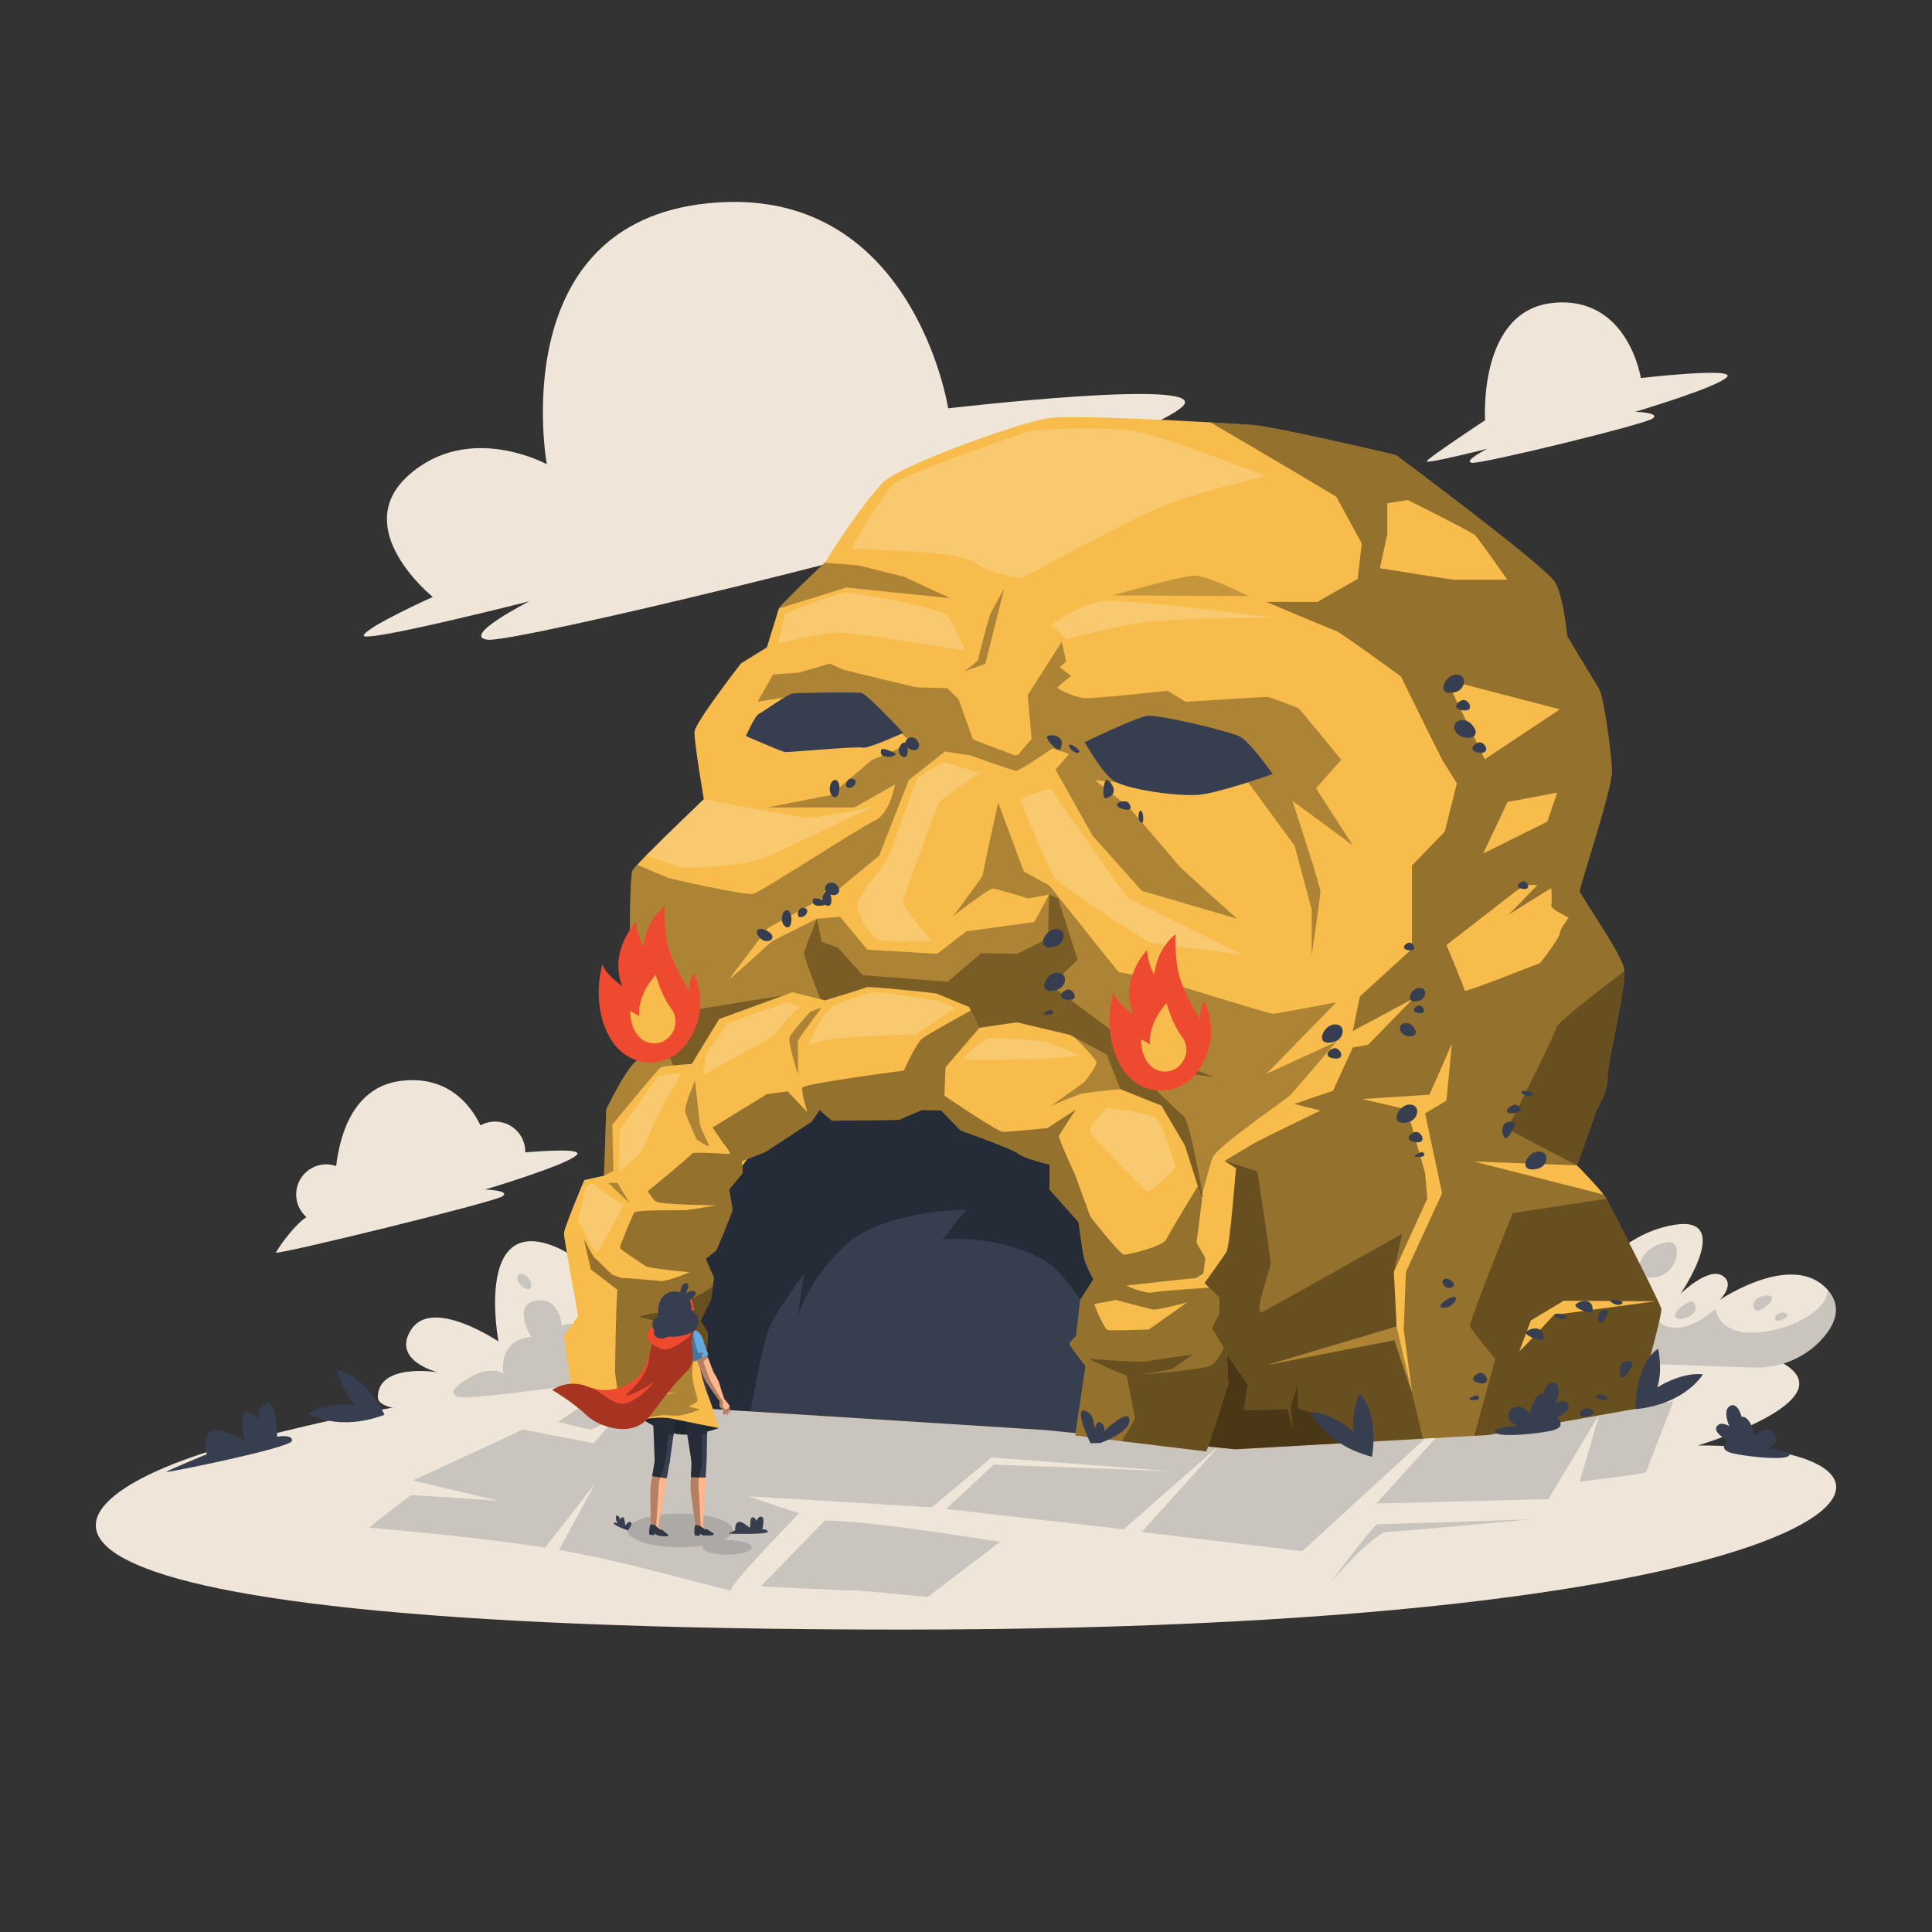 <?xml version="1.0" encoding="iso-8859-1"?>
<!-- Generator: Adobe Illustrator 26.0.1, SVG Export Plug-In . SVG Version: 6.00 Build 0)  -->
<svg version="1.1" xmlns="http://www.w3.org/2000/svg" xmlns:xlink="http://www.w3.org/1999/xlink" x="0px" y="0px"
	 viewBox="0 0 600 600" enable-background="new 0 0 600 600" xml:space="preserve">
<rect x="0" y="0" width="600" height="600" fill="#333333" stroke="none"/>
<g id="Background_x5F_Simple">
	<g>
		<path fill="#EFE6D9" d="M134.402,185.389c0,0-20.434,9.195-21.456,11.92
			c-1.022,2.725,51.426-10.558,51.426-10.558s-21.456,10.898-12.942,11.92
			s145.424-32.354,152.916-37.463c7.493-5.109-14.645-5.79-14.645-5.79
			s68.795-20.434,77.65-29.289c8.855-8.855-72.882,0.681-72.882,0.681
			s-10.898-70.158-74.585-63.687s-50.064,81.056-50.064,81.056
			s-24.181-13.282-42.912,3.406S134.402,185.389,134.402,185.389z"/>
		<path fill="#EFE6D9" d="M443.082,143.232c-0.374,0.998,18.84-3.868,18.84-3.868
			s-7.86,3.993-4.741,4.367c3.119,0.374,53.276-11.853,56.021-13.725
			c2.745-1.872-5.365-2.121-5.365-2.121s25.203-7.486,28.447-10.73
			s-26.7,0.25-26.7,0.25s-3.993-25.702-27.324-23.332
			c-23.332,2.371-21.049,36.433-21.049,36.433S443.456,142.234,443.082,143.232z"/>
		<path fill="#EFE6D9" d="M179.09,358.69c-3.24,3.24-28.44,10.73-28.44,10.73
			s8.11,0.25,5.36,2.12C153.27,373.41,85.321,389.98,85.681,389
			c0.19-0.5,4.969-7.95,9.479-11.02c-1.95-1.71-3.18-4.22-3.18-7.02
			c0-5.17,4.19-9.36,9.36-9.36c1.07,0,2.1,0.18,3.06,0.52
			c1.22-10.26,5.61-24.98,20.67-26.51
			c13.64-1.39,20.67,6.82,24.16,13.88c1.35-0.74,2.89-1.17,4.54-1.17
			c5.17,0,9.36,4.19,9.36,9.36v0.2
			C171.36,357.21,181.01,356.77,179.09,358.69z"/>
	</g>
</g>
<g id="Layer_x5F_Ground">
	<g>
		<path fill="#EFE6D9" d="M250.572,409.06c-105.692,2.502-74.553,21.447-74.553,21.447
			s-33.191-0.511-101.106,17.362s-99.064,58.213,205.277,58.213
			s334.979-57.191,247.149-57.191C527.338,448.89,696.359,398.507,250.572,409.06z"/>
		<g>
			<g>
				<g>
					<g>
						<path fill="#EFE6D9" d="M544.395,424.714l-64.475-2.252c0,0,4.986-15.085,15.625-27.275
							c5.353-6.129,12.142-11.529,20.445-13.898
							c24.307-6.949,6.666,19.407,5.941,20.487
							c0.534-0.513,8.611-8.204,12.871-5.658c4.241,2.524-0.357,7.211-0.715,7.571
							c0.804-0.538,22.511-14.94,33.255-3.407
							c0.088,0.095,0.176,0.19,0.258,0.287
							c4.377,4.963,2.543,10.128-1.014,14.427
							C561.171,421.54,552.883,425.01,544.395,424.714z"/>
					</g>
					<path opacity="0.2" fill="#363E4F" d="M544.395,424.714l-64.475-2.252
						c0,0,4.986-15.085,15.625-27.275c-4.596,17.427,7.318,18.109,19.565,8.728
						c0,0-3.345,6.639,3.39,8.209c6.728,1.565,14.26-5.672,14.26-5.672
						s0.993,10.189,17.599,6.71c9.012-1.888,17.294-7.201,17.241-12.594
						c4.377,4.963,2.543,10.128-1.014,14.427
						C561.171,421.54,552.883,425.01,544.395,424.714z"/>
					<path opacity="0.2" fill="#363E4F" d="M517.773,385.759c-9.598,1.545-11.65,12.146-3.861,10.916
						C521.7,395.444,522.694,384.967,517.773,385.759z"/>
					<path opacity="0.2" fill="#363E4F" d="M524.539,404.304c-6.209,3.357-5.104,6.55-0.635,4.866
						S526.378,403.31,524.539,404.304z"/>
					<path opacity="0.2" fill="#363E4F" d="M552.169,410.19c3.803-0.877,3.683-2.741,1.054-2.5
						C550.593,407.93,551.042,410.449,552.169,410.19z"/>
					<path opacity="0.2" fill="#363E4F" d="M546.309,406.965c5.612-2.783,4.732-5.649,0.716-4.295
						S544.647,407.789,546.309,406.965z"/>
				</g>
				<g>
					<path fill="#EFE6D9" d="M198.433,431.452c0,0-4.693-37.139-27.755-44.928
						c-23.062-7.789-15.87,30.083-15.87,30.083s-20.346-13.722-26.973-3.888
						s8.108,13.447,8.108,13.447s-18.537-3.044-18.602,7.737
						S198.433,431.452,198.433,431.452z"/>
				</g>
				<path opacity="0.2" fill="#363E4F" d="M156.306,426.547c0,0-3.469-2.49-9.836,0.906
					c-6.368,3.396-8.004,6.638-1.577,6.517c6.427-0.122,33.247-3.744,33.247-3.744
					s-4.105,2.631-3.636,3.488c0.469,0.857,25.215-1.382,26.07-1.73
					c0.855-0.348-1.574-6.576-3.25-7.698c-1.676-1.122-3.514-0.066-3.514-0.066
					s0.338-5.085-5.001-4.822c-5.339,0.263-7.03,6.414-7.03,6.414
					s-0.424-9.706-5.162-9.189c0,0,2.243-3.231,1.545-4.82
					c-0.698-1.589-3.636-0.068-3.636-0.068s-0.797-9.228-8.218-7.792
					c-7.422,1.437-1.302,11.25-1.302,11.25S155.063,415.25,156.306,426.547z"/>
				<path opacity="0.2" fill="#363E4F" d="M160.792,396.289c-0.896,2.361,3.948,5.82,4.175,3.103
					C165.193,396.674,161.516,394.379,160.792,396.289z"/>
				<g opacity="0.2">
					<path fill="#363E4F" d="M447.509,442.255l-43.06,39.49l-49.88-5.96l24.51-27.24
						l-30.12,26.39l-55.15-6.3l14.81-13.79l55.15,2.04l-55.83-4.25
						l-18.56,15.49c0,0-18.89-1.19-25.02-1.53s-31.83-1.88-31.83-1.88
						l15.66,5.28c0,0-22.3,22.81-21.11,23.83
						c1.2,1.02-30.63-8.51-53.1-12.43
						c-0.12-0.02-0.24-0.04-0.36-0.06l11.17-20.64
						c-0.84,1.09-13.43,17.44-15.51,19.93
						c-22.56-3.54-54.71-6.2-54.71-6.2s12.43-9.88,13.11-10.05
						c0.68-0.17,27.23,1.71,27.23,1.71l-26.72-6.3l34.21-15.83l21.96,4.25
						l7.15-8.17c0,0-7.32,3.92-8.17,3.92c-0.85,0-10.04-2.38-10.04-2.38
						l13.1-8.86c0,0,100.43-8,163.24-9.02
						C412.449,422.675,447.509,442.255,447.509,442.255z"/>
					<path fill="#363E4F" d="M427.764,473.4c-1.532,0.511-14.681,18.128-14.681,18.128
						s13.915-15.83,17.745-15.83c3.83,0,44.426-3.83,44.426-3.83L427.764,473.4
						z"/>
					<path fill="#363E4F" d="M452.444,439.528c-1.362,1.191-25.021,27.404-25.021,27.404
						l53.447-1.362l15.83-26.383l-6.128,20.936c0,0,20.426-2.383,20.596-2.894
						c0.17-0.511,8.511-21.957,8.511-21.957L452.444,439.528z"/>
					<path fill="#363E4F" d="M256.189,472.209l-19.915,20.426c0,0,24.511,1.277,28.085,1.277
						s23.745,2.043,23.745,2.043l22.468-17.106
						C310.572,478.847,270.487,472.209,256.189,472.209z"/>
				</g>
				<path opacity="0.2" fill="#363E4F" d="M233.483,480.54c0,1.25-3.43,2.27-7.66,2.27
					s-7.65-1.02-7.65-2.27c0-0.2,0.08-0.39,0.24-0.57
					c-2.17,0.35-4.62,0.54-7.2,0.54c-9.06,0-16.41-2.35-16.41-5.24
					c0-2.89,7.35-5.23,16.41-5.23s16.4,2.34,16.4,5.23
					c0,1.13-1.12,2.18-3.03,3.03c0.4-0.02,0.82-0.03,1.24-0.03
					C230.053,478.27,233.483,479.28,233.483,480.54z"/>
			</g>
		</g>
	</g>
</g>
<g id="Layer_x5F_Cave">
	<g>
		<g>
			<g>
				<path fill="#F7BC4B" d="M508.108,437.485l-45.96,8.17l-78.64,4.43l-8.35-0.85
					l-5.96-0.6l-16.97-1.72l-18.18-1.85l-9.26-0.94l-105.83-6.7
					l-10.46-0.66l-10.01-0.64l-20.77-2.73l-2.55-18.55l4.42-6.13
					c0,0-4.42-24.17-4.42-25.7c0-1.53,6.3-16.51,6.3-16.51l0.26-0.06
					l5.86-1.3l0.69-20.6c0,0,5.61-11.74,9.02-14.8
					c3.29-2.97,5.95-11.21,6.11-11.73c0.01-0.01,0.01-0.02,0.01-0.02
					s-0.45-0.89-1.13-2.28c-2.18-4.4-6.7-13.78-6.7-15.59
					c0-2.38-0.17-27.75,0.86-29.79c0.14-0.28,0.67-0.91,1.47-1.78
					c0.72-0.79,1.67-1.77,2.75-2.88c6.32-6.43,17.48-17.07,17.89-17.46
					l0.01-0.01c0,0-3.06-18.04-2.89-20.93
					c0.17-2.9,14.47-21.28,14.47-21.28l8-4.94c0,0,3.4-11.06,3.74-12.08
					c0.31-0.92,11.86-11.99,14.22-14.23
					c0.27-0.27,0.42-0.41,0.42-0.41
					c1.53-3.06,12.26-19.06,17.7-24.51
					c5.45-5.45,42.39-18.55,50.9-19.91c6.25-1.01,33.72,0.29,50.76,1.25
					c6.16,0.35,10.96,0.66,12.9,0.79c7.32,0.51,44.76,9.36,44.76,9.36
					s46.64,34.72,49.36,39.49c2.73,4.77,3.75,16.68,3.75,16.68
					s8.34,13.96,9.87,16.34c1.53,2.38,3.92,20.09,4.09,25.53
					c0.17,5.45-10.22,36.43-10.05,37.45
					c0.17,1.02,12.09,18.21,13.62,23.32
					c1.53,5.1-5.11,29.45-4.94,34.38c0.17,4.94-3.06,8.85-3.91,11.58
					c-0.85,2.72-5.62,15.83-5.62,15.83s7.83,7.83,9.19,10.38
					c1.37,2.55,16.68,32.34,17.03,34.21
					C516.279,408.375,508.108,437.485,508.108,437.485z"/>
				<g opacity="0.2">
					<path fill="#FFFFFF" d="M271.228,250.515c-0.73,0.35-24.36,11.54-32.4,15.31
						c-8.17,3.83-27.32,3.57-27.32,3.57l-10.84-3.72
						c6.32-6.43,17.48-17.07,17.89-17.46l0.01-0.01
						c0,0,26.13,5.11,30.98,5.62C254.298,254.325,270.548,250.665,271.228,250.515z"/>
					<path fill="#FFFFFF" d="M293.466,236.719c-1.021,0.255-7.149,3.83-8.17,4.596
						c-1.021,0.766-8.17,22.468-9.702,25.277s-9.447,12.255-9.447,14.298
						s3.574,9.957,6.894,10.979s16.34,0.255,16.34,0.255s-9.191-10.213-8.936-12
						s10.213-29.362,11.234-30.894c1.021-1.532,12.511-9.191,12.511-9.191
						L293.466,236.719z"/>
					<path fill="#FFFFFF" d="M316.7,247.953c0.511,1.532,8.936,21.957,10.723,24.511
						s28.085,19.66,29.617,20.17c1.532,0.511,28.851,3.83,28.851,3.83
						l-35.745-17.617l-24-33.957L316.7,247.953z"/>
					<path fill="#FFFFFF" d="M264.359,170.336c4.851,0.511,32.936,0.511,38.298,4.34
						s14.809,4.851,14.809,4.851s31.149-17.106,42.638-21.957
						c11.489-4.851,33.191-9.702,33.191-9.702s-31.404-12-40.085-13.787
						s-30.383-0.766-32.936-0.255c-2.553,0.511-39.319,13.532-42.638,16.34
						C274.317,152.975,264.359,170.336,264.359,170.336z"/>
					<path fill="#FFFFFF" d="M241.551,199.868c0,0,12.255-2.894,17.362-3.404
						s40.851,5.617,40.851,5.617s-3.404-8.34-5.617-10.894
						s-27.404-6.809-30.638-7.149c-3.234-0.34-19.745,6.638-19.745,6.638
						L241.551,199.868z"/>
					<path fill="#FFFFFF" d="M331.253,198.507c1.021-0.511,15.319-3.915,23.83-5.277
						c8.511-1.362,41.021-1.362,41.021-1.362s-45.787-5.957-53.447-5.106
						c-7.66,0.851-16.17,7.319-16.17,7.319L331.253,198.507z"/>
				</g>
				<path opacity="0.3" d="M414.999,311.275l-21.7,22.21l21.69-9.95
					c-0.4,0.47-13.29,15.59-14.29,16.59c-1.02,1.02-22.47,15.83-24,19.15
					c-1.53,3.32-9.45,35.74-9.45,35.74L345.559,357.485
					c0,0-66.14-42.38-81.45-42.13c-15.32,0.26-53.88,18.13-53.88,18.13
					l-6.81-15.49c0,0-7.83-15.49-7.83-17.87c0-2.38-0.17-27.75,0.86-29.79
					c0.14-0.28,0.67-0.91,1.47-1.78l9.76,4.16c0,0,23.75,5.54,26.3,4.86
					c2.56-0.68,32.93-20.52,37.7-22.73s6.3-11.23,6.3-11.23
					l-12.6,7.15H238.319l19.57-3.84l12.77-10.8l12.42-5.45l-4.25-4.08
					c0,0-23.64-11.56-26.16-11.28c-2.52,0.27-17.42,2.6-17.42,2.6
					l4.84-8.43l8.06-0.6l9.57-2.8l4.22,1.91
					c0,0,22.08,5.49,23.23,5.49c1.15,0,8.81,0.26,8.81,0.26
					s-0.03-0.12-0.09-0.34l3.83,3.82l4.43,12.43l13.1,4.96l0.97-0.21
					l4.14-4.92l-1.19-13.62l10.55-16.51l1.39,6.08l-2.03,1.79
					l3.58,2.69c0,0-3.96,3.06-4.21,3.57
					c-0.26,0.51,5.23,3.06,8.29,3.32c3.07,0.25,25.79-2.3,25.79-2.3
					l5.75,3.45c0,0,24-1.53,25.14-1.53c0.81,0,6.58,2.22,9.9,3.52
					c5.74,6.82,13.21,16.01,13.21,16.01l-7.83,8.85l11.41,17.7
					l-18.73-13.79c0,0,8.68,26.39,8.68,28.09c0,1.7-2.72,19.91-2.72,19.91
					v-14.29l-5.28-19.75l-14.46-19.73l-31.83,0.84l-15.66-1.45l10.38,8.26
					c0,0,14.81,17.19,15.57,18.21c0.77,1.02,18.13,16.51,18.13,16.51
					l-29.62-8.68l-15.32-17.19l-11.46-20.43l4.23-4.849l-5.83-1.971
					l1.49-0.33c0,0-10.89,7.49-12.09,7.49c-1.19,0-14.12-4.74-14.12-4.74
					l-8-1.22l-11.24,8.86l-9.19,23.49l-12.59,10.38l-21.96,12.08
					c0,0-11.75,15.32-11.92,15.83c-0.17,0.51,12.43-11.23,13.28-11.74
					c0.85-0.51,13.87-6.98,13.87-6.98l1.45,7.15l5.11,1.87l7.66,8.51
					l26.38,2.04l10.38-8.85l11.24,0.17l9.53-4.76l0.34-13.62
					l-6.47,1.19c0,0-9.87-3.06-11.06-3.06c-1.16,0-11.58,7.99-12.23,8.49
					c0.54-0.72,9.16-12.09,9.16-12.75c0-0.68,4.77-22.47,4.77-22.47l8,21.45
					l7.91,4.34l21.45,26.85l12.25,2.26c0,0,34.47,10.72,35.66,10.72
					C396.449,314.845,414.999,311.275,414.999,311.275z"/>
				<path opacity="0.3" d="M260.444,314.081l-24.166,22.464c0,0-51.58,45.45-53.11,46.22
					c-0.74,0.37-1.19-7.81-1.44-16.32l5.86-1.3l0.69-20.6
					c0,0,5.61-11.74,9.02-14.8c3.29-2.97,5.95-11.21,6.11-11.73
					c0.01-0.01,0.01-0.02,0.01-0.02s-0.45-0.89-1.13-2.28l45.22-7.251
					L260.444,314.081z"/>
				<path fill="#363E4F" d="M352.23,446.92l-18.18-1.85l-9.26-0.94l-91.73-5.81
					l-14.1-0.89L208.5,436.77c2.94-16.01,10.41-56.91,10.41-58
					c0-1.37,26.22-36.43,26.22-36.43l40.85-10.89l42.55,14.64
					c0,0,22.47,34.72,22.47,35.74c0,0.71,0.67,35.54,1.06,56.31
					C352.13,441.5,352.18,444.5,352.23,446.92z"/>
				<path opacity="0.3" d="M352.06,438.14c-1.62-4.42-14.72-39.31-28.14-46.9
					c-14.33-8.1-31.16-6.33-31.16-6.33L300,375.7
					c0,0-25.42,0.11-37.18,10.77c-11.39,10.33-14.84,21.55-15.04,22.24
					l1.94-13.12c0,0-9.35,12.3-11.33,18.05
					c-1.29,3.76-3.77,16.38-5.33,24.68l-14.1-0.89L208.5,436.77
					c2.94-16.01,10.41-56.91,10.41-58c0-1.37,26.22-36.43,26.22-36.43
					l40.85-10.89l42.55,14.64c0,0,22.47,34.72,22.47,35.74
					C351,382.54,351.67,417.37,352.06,438.14z"/>
				<path fill="#363E4F" d="M231.661,228.597c0,0,2.67-6.236,4.108-6.948
					c1.439-0.713,8.818-6.14,10.545-6.311c1.727-0.171,19.375-0.477,21.222-0.124
					c1.846,0.354,12.969,12.401,12.969,12.401s-11.105,5.059-12.596,4.569
					c-1.491-0.49-23.066,1.48-24.083,1.38
					C242.811,233.463,231.661,228.597,231.661,228.597z"/>
				<path fill="#363E4F" d="M336.87,230.507c0,0,15.66-7.66,19.404-8.17
					c3.745-0.511,25.362,4.766,28.596,6.298
					c3.234,1.532,10.383,11.745,10.383,11.745s-16.681,5.957-23.149,6.468
					s-22.798-1.702-26.548-4.596C341.806,239.358,336.87,230.507,336.87,230.507z"/>
				<path opacity="0.3" d="M367.678,346.765c1.87,1.53,5.96,25.02,5.96,25.02
					l-11.24,3.91l-43.4-33.36l-5.8-18.01c-3.23,4.03-6.71,7.25-9.52,7.12
					c-7.32-0.34-46.98-17.53-47.49-18.05c-0.51-0.51-6.47-16-6.47-17.19
					s4-10.89,4-10.89l7.15-0.6l8.51,10.22l21.7,1.27l9.03-6.98
					l21.1-2.89l4.6-8.51l2.81,1.19l6.04,19.07l-8.29,7.93l25.99,19.3
					l24.85,9.19l-25.7-3.23C351.509,331.275,365.809,345.225,367.678,346.765z"/>
				<path opacity="0.4" d="M515.939,406.505c-0.35-1.87-15.66-31.66-17.03-34.21
					c-0.19-0.35-0.49-0.79-0.89-1.31l-40.3-10.27l32,1.2
					c0,0,4.77-13.11,5.62-15.83c0.85-2.73,4.08-6.64,3.91-11.58
					c-0.16-4.55,5.49-25.66,5.16-32.88c-0.03-0.6-0.1-1.11-0.22-1.5
					c-1.53-5.11-13.45-22.3-13.62-23.32c-0.17-1.02,10.22-32,10.05-37.45
					c-0.17-5.44-2.56-23.15-4.09-25.53
					c-1.53-2.38-9.87-16.34-9.87-16.34s-1.02-11.91-3.75-16.68
					c-2.72-4.77-49.36-39.49-49.36-39.49s-37.44-8.85-44.76-9.36
					c-1.94-0.13-6.74-0.44-12.9-0.79
					c15.21,8.82,39.11,23.09,39.11,23.09l7.91,14.55l-1.27,10.98
					l-12.51,7.15h-15.83c0,0,20.51,8.68,21.7,9.02
					c1.19,0.34,20.08,14.13,20.08,14.13s12.43,25.36,13.11,26.38
					s4.26,6.81,4.26,6.81l-3.75,14.98l-10.21,10.55v25.87L422.319,309.485
					l-2.21,10.72l18.72-10.04l-13.96,14.3l-4.76,0.85l-6.13,13.45
					l-12.09,4.08l8.17,2.04c0,0-18.55,9.03-20.08,9.88
					c-1.53,0.85-9.7,5.78-9.7,5.78l3.57,2.22c0,0-1.87,24-2.89,25.87
					c-1.02,1.87-9.88,13.96-9.88,13.96l-0.76,37.61l-1.12,8.43
					l14.31,1.45l58.38-3.29l15.99-0.9l4.27-0.24l45.96-8.17
					C508.108,437.485,516.279,408.375,515.939,406.505z M428.528,176.465l2.3-10.47
					v-9.7l6.38-1.02c0,0,19.92,9.95,20.94,10.98
					c1.02,1.02,9.96,13.78,9.96,13.78s-15.83,0-16.6,0
					C450.738,180.035,428.528,176.465,428.528,176.465z M449.209,211.105l35.24,9.19
					l-23.32,15.49C461.129,235.785,449.379,211.615,449.209,211.105z M483.588,246.165
					l-3.06,9.02l-19.91,9.87l7.57-16L483.588,246.165z M449.209,341.825
					l-6.63,3.92l5.27,24.85l-11.23,24.42l-0.68,17.96
					c0,0,2.55,18.89,2.55,19.4v0.01c-0.16,0-5.45-16.18-5.45-16.18
					l-40,7.83l40.68-12.08l-0.85-16.94l10.38-22.72l-0.67-8l-5.62-19.75
					l-13.96-3.23l20.94-1.36l6.97-15.83L449.209,341.825z M454.829,307.615
					c0-0.85-5.62-14.13-5.62-14.13l21.28-16.51l3.06-2.13h3.92
					c0,0-8.07,8.46-9.16,9.35c1.37-0.92,13.45-8.41,13.45-8.41
					s0.3,4.42,0,5.44c-0.3,1.03,5.41,3.75,5.41,3.75
					s-2.89,3.91-2.72,4.84c0.17,0.93-5.96,9.29-6.3,9.33
					C477.809,299.185,454.829,308.465,454.829,307.615z"/>
				<path opacity="0.2" d="M387.678,185.145l-42.128-0.255c0,0,20.681-5.872,25.021-6.128
					C374.913,178.507,387.678,185.145,387.678,185.145z"/>
				<path opacity="0.3" d="M441.889,446.795l-25.08,1.41l-33.3,1.88l-14.31-1.45
					l1.12-8.43l0.44-21.63l0.32-15.98c0,0,8.86-12.09,9.88-13.96
					c1.02-1.87,2.89-25.87,2.89-25.87l-3.57-2.22l10.21,3.24
					c0,0,4.08,26.55,4.08,28.59c0,2.05-5.78,16.68-2.38,14.98
					c3.4-1.7,43.23-24.17,43.23-24.17l-2.55,11.83l0.85,16.94
					l4.77,20.42v0.01L441.889,446.795z"/>
				<path opacity="0.3" d="M416.809,448.205l-33.3,1.88l-14.31-1.45l1.12-8.43
					l0.44-21.63l8.15-0.83l8.51,12.25l-1.19,8l13.62-0.34
					c0,0,1.76,6.32,1.81,6.32c0-0.19-0.83-6.89-0.83-6.89l2.11-6.71
					c0,0,0.12,6.71,0.12,6.9s7.73,2.55,7.79,2.74
					C410.898,440.165,415.079,445.855,416.809,448.205z"/>
				<path opacity="0.3" d="M499.249,334.505c0.17,4.94-3.06,8.85-3.91,11.58
					c-0.85,2.72-5.62,15.83-5.62,15.83L468.108,350.595
					c0,0,15.31-30.13,15.31-31.66c0-1.21,14.73-12.56,20.99-17.31
					C504.738,308.845,499.088,329.955,499.249,334.505z"/>
				<path opacity="0.3" d="M508.108,437.485l-45.96,8.17l-4.27,0.24l6.48-23.9
					c0,0-7.49-8.85-7.83-10.21c-0.34-1.36,13.28-35.07,13.28-35.07
					l29.1-4.42c1.37,2.55,16.68,32.34,17.03,34.21
					C516.279,408.375,508.108,437.485,508.108,437.485z"/>
				<path fill="#F7BC4B" d="M471.849,419.613c1.191-0.851,10.723-11.234,10.723-11.234
					l31.489-4.255l-28.426-0.17l-10.213,6.128L471.849,419.613z"/>
				<path opacity="0.3" d="M295.129,185.785l-32.3-3.32l-20.94,6.51
					c0.31-0.92,11.86-11.99,14.22-14.23l10.42,0.83l14.3,3.57
					L295.129,185.785z"/>
				<path opacity="0.3" d="M299.338,208.507c0.383-0.128,4.468-3.191,4.468-3.702
					s3.191-13.021,3.83-14.298c0.638-1.277,4.213-7.66,4.213-7.66l-5.872,23.362
					L299.338,208.507z"/>
			</g>
			<g>
				<path fill="#F7BC4B" d="M381.468,429.825l-6.31,19.41l-0.5,1.53l-26.31-3.19l-14.41-1.75
					l0.11-0.76l3.08-20.81c0,0-4.98-6.39-4.98-6.9
					s2.04-2.42,2.04-2.42l1.28-11.24l4.08-6.38
					c0,0-2.42-4.47-2.93-6.77c-0.51-2.29-1.66-10.97-1.66-10.97
					l-9.07-10.22l0.13-7.66c0,0-7.66-1.78-9.83-3.44
					c-2.17-1.66-17.87-7.15-17.87-7.15l-6-6.26l-6-0.13l-7.15,3.07
					l-20.81,0.25l-3.83-3.32l-2.42,3.58c0,0-14.43,9.57-14.94,9.7
					s-6.77,2.68-6.77,2.68s0.26,3.07,0.26,3.45
					c0,0.38-4.21,5.23-4.21,5.23s1.02,5.62,1.02,6.39
					c0,0.76-4.98,12.51-4.98,12.51l-3.32,2.68l2.55,5.87l-0.35,2.64
					l-0.54,4.13l-3.32,6.63c0,0,2.3,3.32,2.3,3.83
					s-0.39,7.66-0.39,7.66l-0.46,15.73l-11.37-0.72l-9.1-0.58
					l-6.26-0.82l-14.51-1.91l-2.55-18.55l4.42-6.13
					c0,0-4.42-24.17-4.42-25.7c0-1.53,6.3-16.51,6.3-16.51l6.12-1.36
					l2.9-1.53l-0.34-14.3c0,0,14.13-17.36,15.15-17.87
					c1.02-0.51,9.53-1.02,9.53-1.02l8.51-13.96l22.81-8.34l10.04,2.55
					c0,0,12.43-3.74,12.94-4.08s21.27,1.7,21.95,2.04
					c0.69,0.34,9.88,4.08,9.88,4.08l0.56,1.11l2.67,5.36l11.58-1.7
					l16.51,3.91l1.62,0.87l9.78,5.26l4.26,10.73l12.76,5.1
					l7.32,12.43l3.98,12.57l1.3,4.11l-1.71,13.45l2.73,4.76
					l-0.56,4.67l-0.29,2.48l2.05,2.05l3.22,3.23l-0.17,4.93l-2.21,4.43
					l3.73,6.21l0.87,1.45L381.468,429.825z"/>
				<g opacity="0.2">
					<path fill="#FFFFFF" d="M284.274,321.4c-3.915-0.511-25.702,1.191-25.702,1.191
						l-7.319,1.702c0,0,3.574-9.191,6.979-11.404
						c3.404-2.213,11.234-4.426,12.766-4.766s19.915,2.723,20.426,2.723
						c0.511,0,5.106,2.213,5.106,2.213L284.274,321.4z"/>
					<path fill="#FFFFFF" d="M248.359,312.89c-2.553,1.362-8.17,8.851-8.17,8.851
						l-21.787,12.085l0.851-6.638l6.979-9.532c0,0,16.17-5.617,17.532-6.128
						C245.125,311.017,248.359,312.89,248.359,312.89z"/>
					<path fill="#FFFFFF" d="M211.381,333.485c-1.915-0.511-7.149,0.894-7.149,0.894
						l-11.872,16.723l-0.128,12.894c0,0,5.745-4.468,6.894-6.383
						c1.149-1.915,6-13.787,7.915-16.468C208.955,338.464,211.381,333.485,211.381,333.485z
						"/>
					<path fill="#FFFFFF" d="M181.891,368.592c0,1.532-2.426,10.213-2.426,10.213
						s5.234,10.34,5.872,10.213c0.638-0.128,8.298-14.681,8.298-14.681
						s-8.809-6-9.447-6.511C183.551,367.315,181.891,368.592,181.891,368.592z"/>
					<path fill="#FFFFFF" d="M306.742,322.421c-1.872,1.191-8.17,5.787-7.319,6.468
						c0.851,0.681,25.362-0.17,25.362-0.17l10.894-0.851
						c0,0-7.83-3.404-10.723-4.255C322.061,322.762,306.742,322.421,306.742,322.421z"/>
					<path fill="#FFFFFF" d="M343.678,344.038c-0.34,0.681-6.468,5.957-4.936,8
						c1.532,2.043,16,16.681,17.191,17.872c1.191,1.191,9.191-7.489,9.191-7.489
						s-4.085-13.106-5.957-14.979C357.296,345.57,343.678,344.038,343.678,344.038z"/>
				</g>
				<path opacity="0.3" d="M255.168,312.89c0,0-7.404,9.872-7.404,10.468
					s0.085,10.383,0.085,10.383s-3.234-9.957-2.638-11.574
					c0.596-1.617,6.468-8,6.468-8L255.168,312.89z"/>
				<path opacity="0.3" d="M215.849,335.528c0,0-3.447,8.043-3.064,9.702
					s3.574,8.681,3.574,8.681s3.83,2.553,3.83,1.915
					c0-0.638-2.553-4.979-2.809-6.638C217.125,347.528,215.849,335.528,215.849,335.528z"
					/>
				<polygon opacity="0.3" points="188.87,367.358 195.508,373.655 191.764,367.358 				"/>
				<path opacity="0.3" d="M326.278,343.515c-0.5,0.33-0.79,0.5-0.77,0.44
					C325.528,343.885,325.819,343.725,326.278,343.515z"/>
				<path opacity="0.3" d="M347.939,338.255c0,0-11.07,0.97-12.47,1.49
					c-1.16,0.42-7.07,2.74-9.19,3.77c2.53-1.69,10.46-7.48,10.46-7.48
					s4.47-5.36,3.71-6.51c-0.48-0.71-3.6-4.32-6.55-7.26l9.78,5.26
					L347.939,338.255z"/>
				<path opacity="0.4" d="M380.959,420.125l-0.87-1.45l-3.73-6.21l2.21-4.43
					l0.17-4.93l-3.22-3.23c-1.65,0.11-15.63,1.04-17.71,1.52
					c-2.22,0.52-8.51-2.21-7.83-2.21s19.74-2.21,21.1-2.21
					c0.42,0,1.46-0.66,2.68-1.63l0.56-4.67l-2.73-4.76l1.71-13.45
					l-1.3-4.11c-2.62,4.31-8.96,14.78-9.77,16.53
					c-1.02,2.22-11.74,4.77-13.1,4.77s-10.56-11.91-10.56-11.91
					l-4.76-13.11c0,0-5.28-11.24-4.94-11.92s5.28-8.17,5.28-8.17
					l-8.85,5.79c0,0-12.09,1.19-13.79,1.19s-18.21-11.23-18.21-11.23
					l0.34-8.85l10.55-12.26l-2.67-5.36
					c-2.41,1.32-13.53,7.4-15.2,8.77
					c-1.87,1.53-5.62,9.87-5.62,9.87s-30.98,4.08-31.49,5.28
					c-0.5,1.16,1.42,7.3,1.52,7.64l-6.11-6.45l-6.47,0.85l-16.85,10.38
					l3.23,4.77c0,0,2.72,3.23,2.04,3.4s-11.23-0.85-11.74,0
					c-0.51,0.85-13.62,11.58-13.62,11.58s1.19,2.21,2.56,3.23
					c1.36,1.02,18.72,1.19,18.72,1.19s-9.02,1.53-9.87,1.53
					s-15.15-0.17-15.66,0.68c-0.51,0.85-4.43,10.22-4.43,10.9
					c0,0.68,7.15,5.1,8,5.78c0.85,0.69,13.62,1.88,13.62,1.88
					s-6.64,2.89-9.02,2.72c-2.07-0.15-9.6-0.93-12.15-0.92
					c-1.36-0.52-2.52-0.95-2.66-0.95c-0.34,0-5.45-5.36-5.7-5.36
					s-3.13-5.52-3.31-5.86l2.2,9.52c0,0,5.63,4.23,8.2,6.27
					c-0.5,7.76-0.71,25.56-0.71,25.56l1.23,9.22l6.26,0.82l9.1,0.58
					l11.37,0.72l0.46-15.73c0,0,0.39-7.15,0.39-7.66
					s-2.3-3.83-2.3-3.83l3.32-6.63l0.54-4.13l0.35-2.64l-2.55-5.87
					l3.32-2.68c0,0,4.98-11.75,4.98-12.51c0-0.77-1.02-6.39-1.02-6.39
					s4.21-4.85,4.21-5.23c0-0.38-0.26-3.45-0.26-3.45
					s6.26-2.55,6.77-2.68s14.94-9.7,14.94-9.7l2.42-3.58l3.83,3.32
					l20.81-0.25l7.15-3.07l6,0.13l6,6.26c0,0,15.7,5.49,17.87,7.15
					c2.17,1.66,9.83,3.44,9.83,3.44l-0.13,7.66l9.07,10.22
					c0,0,1.15,8.68,1.66,10.97c0.51,2.3,2.93,6.77,2.93,6.77
					l-4.08,6.38l-1.28,11.24c0,0-2.04,1.91-2.04,2.42
					s4.98,6.9,4.98,6.9l-3.08,20.81l-0.11,0.76l14.41,1.75l26.31,3.19
					l0.5-1.53l6.31-19.41L380.959,420.125z M356.788,412.885c0,0-12,0.43-12.85,0.17
					c-0.86-0.25-3.66-6.55-4.09-8.08l6.72-1.28c0,0,10.05,2.73,11.49,2.98
					c1.41,0.25,10.1-2.07,10.62-2.2L356.788,412.885z"/>
				<path opacity="0.3" d="M220.829,403.575l-3.32,6.63c0,0,2.3,3.32,2.3,3.83
					s-0.39,7.66-0.39,7.66l-0.46,15.73l-11.37-0.72
					c-1.38-7.38-3.14-16.77-3.14-17.6c0-1.36,4.59-4.77,4.25-6.3
					c-0.34-1.53-10.38-3.92-10.38-3.92s5.1-1.19,6.13-1.19
					c0.84,0,11.85-4.35,16.92-8.25L220.829,403.575z"/>
				<path opacity="0.3" d="M381.468,429.825l-6.31,19.41l-0.5,1.53l-26.31-3.19
					c2.14-3.5,4.1-6.77,4.1-7.11c0-0.77-2.56-13.28-2.56-13.28
					s0.07,0,0.21-0.02c-2.94-0.73-11.95-5.17-11.95-5.17
					s15.83,1.19,17.53,0.85s14.81-2.21,14.81-2.21l-6.64,4.59
					c0,0-5.91,1.08-9.87,1.67c6.75-0.53,19.71-1.65,21.96-2.77
					c1.71-0.86,3.18-3.39,4.15-5.45l0.87,1.45L381.468,429.825z"/>
			</g>
		</g>
		<g>
			<g>
				<path fill="#363E4F" d="M437.575,348.414c-6.461,1.846-3.698-5.194,0-5.37
					C441.273,342.868,440.657,347.534,437.575,348.414z"/>
				<path fill="#363E4F" d="M414.433,323.514c-6.46,1.846-3.697-5.194,0-5.37
					C418.131,317.968,417.515,322.634,414.433,323.514z"/>
				<path fill="#363E4F" d="M327.795,293.897c-6.461,1.846-3.698-5.194,0-5.37
					C331.493,288.351,330.876,293.017,327.795,293.897z"/>
				<path fill="#363E4F" d="M439.418,351.569c-1.849,0.528-3.345,2.817,0.352,3.169
					C443.468,355.09,441.267,351.041,439.418,351.569z"/>
				<path fill="#363E4F" d="M414.189,325.563c-1.849,0.528-3.345,2.817,0.352,3.169
					S416.038,325.035,414.189,325.563z"/>
				<path fill="#363E4F" d="M440.691,310.781c-4.789,1.368-2.741-3.85,0-3.98
					C443.431,306.67,442.975,310.128,440.691,310.781z"/>
				<path fill="#363E4F" d="M438.598,318.563c3.424,3.616-2.15,4.208-3.531,1.837
					C433.686,318.029,436.965,316.838,438.598,318.563z"/>
				<path fill="#363E4F" d="M440.51,312.299c-1.37,0.392-2.48,2.088,0.261,2.349
					C443.511,314.909,441.88,311.908,440.51,312.299z"/>
				<path fill="#363E4F" d="M437.446,292.791c-1.37,0.392-2.48,2.088,0.261,2.349
					C440.448,295.401,438.817,292.399,437.446,292.791z"/>
				<path fill="#363E4F" d="M472.851,273.727c-1.37,0.392-2.48,2.088,0.261,2.349
					C475.852,276.337,474.221,273.335,472.851,273.727z"/>
				<path fill="#363E4F" d="M452.122,214.885c-6.461,1.846-3.697-5.194,0-5.37
					S455.203,214.005,452.122,214.885z"/>
				<path fill="#363E4F" d="M456.825,224.751c4.62,4.879-2.901,5.678-4.764,2.479
					C450.199,224.031,454.622,222.424,456.825,224.751z"/>
				<path fill="#363E4F" d="M454.176,217.444c-1.849,0.528-3.345,2.817,0.352,3.169
					C458.225,220.966,456.025,216.916,454.176,217.444z"/>
				<path fill="#363E4F" d="M459.204,230.591c-1.849,0.528-3.345,2.817,0.352,3.169
					C463.253,234.112,461.052,230.063,459.204,230.591z"/>
				<path fill="#363E4F" d="M441.258,357.846c-3.046,1.236-1.937,1.585,0,1.409
					C443.195,359.078,442.126,357.494,441.258,357.846z"/>
				<path fill="#363E4F" d="M328.189,307.443c-6.461,1.846-3.698-5.194,0-5.37
					C331.887,301.896,331.27,306.562,328.189,307.443z"/>
				<path fill="#363E4F" d="M331.411,307.337c-1.849,0.528-3.345,2.817,0.352,3.169
					C335.461,310.859,333.26,306.809,331.411,307.337z"/>
				<path fill="#363E4F" d="M325.976,313.694c-3.046,1.236-1.937,1.585,0,1.409
					C327.913,314.926,326.844,313.342,325.976,313.694z"/>
				<path fill="#363E4F" d="M470.14,343.136c-2.542,0.841-3.345,3.156,0.352,2.502
					C474.19,344.985,471.233,342.774,470.14,343.136z"/>
				<path fill="#363E4F" d="M475.81,339.301c-2.736-1.111-4.578-0.352-2.465,0.704
					S476.813,339.708,475.81,339.301z"/>
				<path fill="#363E4F" d="M470.143,348.458c-4.942-0.985-3.62,4.772-2.647,5.037
					C468.47,353.759,471.375,348.704,470.143,348.458z"/>
				<path fill="#363E4F" d="M477.553,362.956c-6.537,1.552-3.459-5.356,0.242-5.365
					C481.498,357.582,480.671,362.216,477.553,362.956z"/>
				<path fill="#363E4F" d="M459.54,426.405c-1.871,0.444-3.469,2.663,0.209,3.182
					C463.426,430.105,461.411,425.961,459.54,426.405z"/>
				<path fill="#363E4F" d="M458.255,433.397c-3.098,1.097-2.006,1.496-0.064,1.407
					S459.137,433.084,458.255,433.397z"/>
				<path fill="#363E4F" d="M492.785,437.321c-2.577,0.725-3.484,3.001,0.239,2.516
					C496.747,439.351,493.894,437.009,492.785,437.321z"/>
				<path fill="#363E4F" d="M498.962,433.762c-2.683-1.233-4.557-0.558-2.494,0.592
					C498.531,435.505,499.946,434.214,498.962,433.762z"/>
				<path fill="#363E4F" d="M506.723,422.883c-4.892-1.207-3.832,4.604-2.871,4.912
					C504.813,428.103,507.943,423.184,506.723,422.883z"/>
				<path fill="#363E4F" d="M496.65,407.709c-1.018,2.477,0.216,4.594,2.128,1.362
					S497.088,406.644,496.65,407.709z"/>
				<path fill="#363E4F" d="M503.55,404.142c-2.736-1.111-4.578-0.352-2.465,0.704
					S504.554,404.549,503.55,404.142z"/>
				<path fill="#363E4F" d="M486.085,408.508c-2.736-1.111-4.578-0.352-2.465,0.704
					S487.088,408.915,486.085,408.508z"/>
				<path fill="#363E4F" d="M494.644,407.202c0.199-5.035-5.28-2.828-5.389-1.825
					C489.147,406.38,494.595,408.457,494.644,407.202z"/>
				<path fill="#363E4F" d="M479.263,415.73c0.199-5.035-5.28-2.828-5.389-1.825
					C473.765,414.908,479.213,416.986,479.263,415.73z"/>
				<path fill="#363E4F" d="M349.676,248.891c-2.662-0.284-4.35,1.493-0.712,2.424
					S350.822,249.013,349.676,248.891z"/>
				<path fill="#363E4F" d="M355,255.058c0.301-2.937-0.943-4.493-1.366-2.169
					S354.89,256.135,355,255.058z"/>
				<path fill="#363E4F" d="M335.059,233.016c-1.998-2.175-3.987-2.277-2.529-0.418
					C333.988,234.457,335.792,233.814,335.059,233.016z"/>
				<path fill="#363E4F" d="M343.389,247.9c4.889-1.219,1.237-5.861,0.244-5.684
					S342.169,248.204,343.389,247.9z"/>
				<path fill="#363E4F" d="M329.249,232.668c2.334-4.466-3.562-4.816-4.09-3.955
					C324.633,229.573,328.667,233.781,329.249,232.668z"/>
				<path fill="#363E4F" d="M258.103,280.473c0.483-2.126-0.795-5.296-2.327-2.68
					C254.245,280.41,257.62,282.599,258.103,280.473z"/>
				<path fill="#363E4F" d="M256.622,279.933c-1.031-0.353-3.957-1.633-4.174-0.534
					c-0.217,1.099,0.243,1.944,2.126,1.907
					C256.457,281.269,257.719,280.309,256.622,279.933z"/>
				<path fill="#363E4F" d="M451.203,399.57c1.153-0.754-1.233-3.029-2.729-2.351
					C446.977,397.897,448.914,401.066,451.203,399.57z"/>
				<path fill="#363E4F" d="M447.524,405.974c-1.298-0.529,2.776-3.521,4.273-3.169
					C453.294,403.157,450.118,407.031,447.524,405.974z"/>
				<path fill="#363E4F" d="M260.099,275.143c-1.93-2.687-5.395,0.332-3.144,2.108
					C259.206,279.028,261.692,277.361,260.099,275.143z"/>
				<path fill="#363E4F" d="M250.189,282.121c-2.326-1.145-3.252,2.816-1.518,2.714
					C250.404,284.732,251.374,282.704,250.189,282.121z"/>
				<path fill="#363E4F" d="M244.514,282.692c-1.796-0.284-2.544,4.064-0.407,5.194
					C246.244,289.016,246.31,282.976,244.514,282.692z"/>
				<path fill="#363E4F" d="M281.739,234.365c0.635-2.085-0.412-5.34-2.128-2.84
					C277.895,234.024,281.104,236.45,281.739,234.365z"/>
				<path fill="#363E4F" d="M277.747,233.804c-1.003-0.426-3.829-1.914-4.124-0.833
					c-0.295,1.081,0.103,1.956,1.983,2.055S278.815,234.258,277.747,233.804z"/>
				<path fill="#363E4F" d="M285.05,230.213c-1.731-2.819-5.405-0.058-3.288,1.876
					C283.88,234.024,286.479,232.54,285.05,230.213z"/>
				<path fill="#363E4F" d="M265.302,242.076c-2.237-1.309-3.446,2.575-1.71,2.597
					S266.442,242.743,265.302,242.076z"/>
				<path fill="#363E4F" d="M259.6,242.236c-1.771-0.413-2.83,3.87-0.78,5.152
					C260.87,248.669,261.371,242.649,259.6,242.236z"/>
				<path fill="#363E4F" d="M238.777,289.428c-3.072-2.097-4.961-0.443-2.779,1.863
					C238.18,293.597,241.709,291.43,238.777,289.428z"/>
			</g>
		</g>
	</g>
</g>
<g id="Layer_x5F_Plants">
	<g>
		<path fill="#363E4F" d="M219.863,438.973c0,0-10.611-1.918-13.45-8.548
			c0,0,5.426-0.081,9.315,2.189c0,0-2.521-6.366-0.827-11.669
			C214.901,420.946,221.163,426.512,219.863,438.973z"/>
		<path fill="#363E4F" d="M341.749,448.116c0,0,9.207-3.22,9.044-7.157
			c-0.163-3.937-7.991,3.568-7.991,3.568s0.736-1.541-0.839-2.656
			c-1.575-1.114-2.061,2.331-2.061,2.331s0.253-5.415-3.095-6.116
			c-3.348-0.701,1.864,10.143,1.864,10.143L341.749,448.116z"/>
		<path fill="#363E4F" d="M483.486,440.307c0,0,3.746,2.943-2.045,4.089
			c-5.791,1.146-16.366,1.971-17.098,0.387c-0.732-1.584,7.076-1.993,7.076-1.993
			s-3.685-0.861-2.774-4.047c0.91-3.186,5.293-1.817,6.295,0.316
			c0,0,1.579-6.636,4.294-6.111c0,0,1.191-4.725,3.627-3.381
			c2.436,1.344,0.19,6.317,0.19,6.317s2.634-1.771,3.9,0.12
			C488.217,437.898,483.486,440.307,483.486,440.307z"/>
		<path fill="#363E4F" d="M426.075,452.427c0,0,2.521-13.346-4-19.671
			c0,0-2.538,6.347-1.618,11.944c0,0-6.355-5.831-13.355-6.226
			C407.102,438.474,410.831,448.346,426.075,452.427z"/>
	</g>
	<g id="Plants_2">
		<g>
			<path fill="#363E4F" d="M507.941,437.643c0,0-0.422-13.576,7-18.814
				c0,0,1.523,6.663-0.252,12.051c0,0,7.182-4.776,14.159-4.081
				C528.848,426.799,523.634,435.975,507.941,437.643z"/>
			<path fill="#363E4F" d="M51.732,457.141c0.661,0.148,38.702-7.518,38.943-9.684
				c0.241-2.167-4.608-1.273-4.608-1.273s0.068-10.706-2.999-10.489
				c-3.067,0.217-2.798,5.065-2.798,5.065s-2.347-2.849-4.258-2.062
				c-1.911,0.787-0.047,7.97-0.176,8.39c-0.13,0.42-7.707-4.323-10.445-2.471
				c-2.739,1.851-1.147,6.995-1.147,6.995S51.071,456.993,51.732,457.141z"/>
			<path fill="#363E4F" d="M236.763,474.912c0,0,1.854,0.041,1.604,0.859
				s-11.665,0.604-11.897,0.494c-0.233-0.11,1.845-0.997,1.845-0.997
				s-0.203-2.114,0.944-2.611c1.147-0.497,3.587,1.94,3.666,1.788
				c0.079-0.152-0.073-3.076,0.69-3.227c0.763-0.152,1.416,1.136,1.416,1.136
				s0.327-1.482,1.473-1.321C237.651,471.193,236.763,474.912,236.763,474.912z"/>
			<path fill="#363E4F" d="M536.576,447.35c0,0-3.765,2.919,2.019,4.103
				c5.784,1.184,16.353,2.078,17.095,0.499s-7.063-2.039-7.063-2.039
				s3.69-0.837,2.801-4.029c-0.89-3.192-5.281-1.852-6.297,0.275
				c0,0-1.536-6.646-4.255-6.139c0,0-1.16-4.733-3.605-3.405
				s-0.231,6.316-0.231,6.316s-2.622-1.788-3.901,0.095
				S536.576,447.35,536.576,447.35z"/>
			<path fill="#363E4F" d="M119.415,439.376c0,0-5.65-12.351-14.626-13.749
				c0,0,1.594,6.647,5.577,10.685c0,0-8.556-1.091-14.499,2.63
				C95.868,438.942,104.614,444.848,119.415,439.376z"/>
			<path fill="#363E4F" d="M191.684,473.069c0,0-1.272-0.563-1.057,0.088
				s4.489,2.279,4.487,2.088c-0.003-0.297,1.565-1.991,0.759-2.521
				c-0.806-0.53-1.631,1.14-1.693,1.015c-0.062-0.125-0.119-2.309-0.645-2.527
				c-0.526-0.218-0.899,0.665-0.899,0.665s-0.303-1.162-1.072-1.196
				C190.796,470.647,191.684,473.069,191.684,473.069z"/>
		</g>
	</g>
</g>
<g id="Layer_x5F_Character_1">
	<g id="left_arm">
		<g>
			<path fill="#FFB68D" d="M204.347,435.007c-0.518-0.129-1.278-1.626-1.934-3.325
				c-0.793-2.031-1.448-4.353-1.408-5.008c0-0.032,0.008-0.073,0.008-0.113
				c0.251-1.699,1.675-2.176,2.718-1.61c0.574,0.307,1.036,0.93,1.125,1.828
				c0,0,0.518,3.649,0.93,5.639C206.199,434.417,205.479,435.282,204.347,435.007z"/>
			<path opacity="0.3" d="M204.347,435.007c-0.518-0.129-1.278-1.626-1.934-3.325
				c-0.032-1.723,0.097-3.584,0.097-4.239c0-0.752,0.752-1.812,1.222-2.492
				c0.574,0.307,1.036,0.93,1.125,1.828c0,0,0.518,3.649,0.93,5.639
				C206.199,434.417,205.479,435.282,204.347,435.007z"/>
		</g>
	</g>
	<g id="back_skirt">
		<g>
			<path fill="#363E4F" d="M199.622,440.824c0,0,5.444,3.716,10.815,4.542
				c5.371,0.826,12.809-1.856,12.809-1.856s-8.884-3.566-13.429-4.238
				S199.622,440.824,199.622,440.824z"/>
			<path opacity="0.4" d="M199.622,440.824c0,0,5.444,3.716,10.815,4.542
				c5.371,0.826,12.809-1.856,12.809-1.856s-8.884-3.566-13.429-4.238
				S199.622,440.824,199.622,440.824z"/>
		</g>
	</g>
	<g id="_25">
		<g>
			<g>
				<path fill="#FFB68D" d="M206.79,421.82l-1.934,4.959
					c-0.275,0.688-1.392,1.181-2.354,1.084c-0.696-0.073-1.319-0.461-1.489-1.303
					c0.073-0.615,0.477-1.845,0.898-2.985c0.485-1.327,0.987-2.548,0.987-2.548
					L206.79,421.82z"/>
				<path opacity="0.3" d="M206.79,421.82l-1.934,4.959
					c-0.275,0.688-1.392,1.181-2.354,1.084c0.008-0.17,0.008-0.316,0.008-0.421
					c0-1.133,1.675-2.937,1.578-3.147c-0.089-0.162-1.416-0.405-2.176-0.72
					c0.485-1.327,0.987-2.548,0.987-2.548L206.79,421.82z"/>
			</g>
			<g>
				<path fill="#28ABE2" d="M208.885,415.979c-0.356,1.343-2.112,7.54-2.112,7.54
					l-1.4,0.259c-1.456,0-2.508-0.793-3.091-1.383
					c-0.348-0.356-0.526-0.631-0.526-0.631s0.574-1.181,1.448-3.301
					c0.542-1.303,1.246-2.848,2.273-3.964c0.639-0.696,1.4-1.222,2.322-1.408
					C209.096,412.832,209.249,414.644,208.885,415.979z"/>
				<path opacity="0.3" d="M208.885,415.979c-0.356,1.343-2.112,7.54-2.112,7.54
					l-1.4,0.259c-1.456,0-2.508-0.793-3.091-1.383
					c0.073-0.17,0.138-0.34,0.202-0.51c1.019-2.678,2.629-5.655,2.993-7.387
					c0.639-0.696,1.4-1.222,2.322-1.408
					C209.096,412.832,209.249,414.644,208.885,415.979z"/>
			</g>
		</g>
	</g>
	<g id="right_thigh">
		<g>
			<path fill="#363E4F" d="M219.735,439.441c-0.008,0.421-0.073,3.131-0.129,6.035
				c-0.073,3.366-0.146,6.982-0.146,7.5c0,0.089-0.016,0.332-0.032,0.704
				c-0.065,1.448-0.817,2.273-1.707,2.492c-1.238,0.316-2.743-0.534-2.993-2.492
				c-0.162-1.133-2.176-13.738-2.176-13.738
				C211.539,432.184,219.904,432.734,219.735,439.441z"/>
			<path opacity="0.3" d="M219.735,439.441c-0.008,0.421-0.073,3.131-0.129,6.035
				c-0.777-0.202-1.529-0.113-1.529-0.113s0.057,8.624-0.251,10.283
				c-0.032,0.17-0.073,0.348-0.105,0.526c-1.238,0.316-2.743-0.534-2.993-2.492
				c-0.162-1.133-2.176-13.738-2.176-13.738
				C211.539,432.184,219.904,432.734,219.735,439.441z"/>
		</g>
	</g>
	<g id="right_calf">
		<g>
			<g>
				<path fill="#FFB68D" d="M219.799,475.937c-0.194,0.016-0.995,0.049-1.796,0.049
					c-0.76-0.008-1.513-0.049-1.747-0.186c-0.485-0.275-0.275-1.861-0.348-2.411
					c-0.065-0.55-1.481-9.708-1.481-11.569c0-0.696,0.065-1.861,0.138-3.099
					c0.113-2.055,0.77-4.101,0.673-4.805c0.04-2.29,1.441-3.056,2.808-2.45
					c0.801,0.356,1.145,0.912,1.113,2.271c-0.049,1.003,0.115,2.871-0.006,5.153
					c-0.332,6.181-0.833,14.951-0.833,14.951S220.179,475.904,219.799,475.937z"/>
				<path opacity="0.3" d="M217.615,474.027c0.032,0.736,0.186,1.392,0.388,1.958
					c-0.76-0.008-1.513-0.049-1.747-0.186c-0.485-0.275-0.275-1.861-0.348-2.411
					c-0.065-0.55-1.481-9.708-1.481-11.569c0-0.696,0.065-1.861,0.138-3.099
					c0.113-2.055,0.259-4.337,0.162-5.04c0.04-2.29,1.958-3.163,3.325-2.557
					c-0.032,1.958-0.097,3.835-0.227,4.523c-0.316,1.65-0.93,3.511-0.93,4.749
					C216.895,461.633,217.461,470.257,217.615,474.027z"/>
				<path fill="#363E4F" d="M219.427,453.68c-0.049,1.003-0.154,2.929-0.275,5.21
					c-0.663,0-1.375-0.008-2.063-0.04c-0.938-0.032-1.845-0.081-2.524-0.129
					c0.113-2.055,0.259-4.337,0.162-5.04c0.04-2.29,1.958-3.163,3.325-2.557
					C218.853,451.479,219.459,452.321,219.427,453.68z"/>
				<path opacity="0.3" d="M218.052,451.124c-0.032,1.958-0.097,3.835-0.227,4.523
					c-0.202,1.052-0.526,2.193-0.736,3.204c-0.938-0.032-1.845-0.081-2.524-0.129
					c0.113-2.055,0.259-4.337,0.162-5.04
					C214.767,451.391,216.684,450.517,218.052,451.124z"/>
			</g>
			<path fill="#363E4F" d="M215.824,473.786c0.021-0.095,1.084-0.379,2.238,0.534
				s1.325,0.499,1.325,0.499s1.394,0.878,1.962,1.222s0.448,0.826-1.205,0.826
				s-1.575-0.017-1.945-0.138c-0.37-0.12-0.809-0.473-0.809-0.473v0.62h-1.541
				C215.85,476.876,215.42,475.585,215.824,473.786z"/>
			<path opacity="0.3" fill="#272525" d="M215.824,473.786c0.021-0.095,1.084-0.379,2.238,0.534
				s1.325,0.499,1.325,0.499s1.394,0.878,1.962,1.222s0.448,0.826-1.205,0.826
				s-1.575-0.017-1.945-0.138c-0.37-0.12-0.809-0.473-0.809-0.473v0.62h-1.541
				C215.85,476.876,215.42,475.585,215.824,473.786z"/>
		</g>
	</g>
	<g id="left_thigh">
		<g>
			<path fill="#363E4F" d="M209.982,439.874c-0.058,0.417-0.445,3.1-0.847,5.977
				c-0.473,3.333-0.976,6.915-1.038,7.429c-0.011,0.088-0.056,0.327-0.116,0.695
				c-0.237,1.43-1.082,2.16-1.992,2.271c-1.267,0.166-2.66-0.857-2.675-2.831
				c-0.026-1.144-0.525-13.899-0.525-13.899
				C202.709,431.693,210.949,433.235,209.982,439.874z"/>
			<path opacity="0.3" d="M209.982,439.874c-0.058,0.417-0.445,3.1-0.847,5.977
				c-0.747-0.293-1.505-0.295-1.505-0.295s-0.971,8.57-1.474,10.18
				c-0.052,0.165-0.114,0.337-0.167,0.51c-1.267,0.166-2.66-0.857-2.675-2.831
				c-0.026-1.144-0.525-13.899-0.525-13.899
				C202.709,431.693,210.949,433.235,209.982,439.874z"/>
		</g>
	</g>
	<g id="left_calf">
		<g>
			<g>
				<path fill="#FFB68D" d="M205.699,476.118c-0.195-0.007-0.994-0.07-1.789-0.166
					c-0.754-0.099-1.496-0.228-1.713-0.393c-0.449-0.331-0.051-1.88-0.058-2.435
					c0.001-0.554-0.314-9.816-0.092-11.663c0.083-0.691,0.286-1.84,0.506-3.06
					c0.357-2.027,0.98-4.131,0.968-4.841c0.313-2.268,1.952-2.874,3.238-2.109
					c0.753,0.449,1.122,1.253,0.928,2.599c-0.168,0.99-0.207,2.815-0.599,5.066
					c-1.066,6.098-2.608,14.745-2.608,14.745S206.08,476.131,205.699,476.118z"/>
				<path opacity="0.3" d="M203.757,473.962c-0.056,0.735,0.019,1.404,0.152,1.99
					c-0.754-0.099-1.496-0.228-1.713-0.393c-0.449-0.331-0.051-1.88-0.058-2.435
					c0.001-0.554-0.314-9.816-0.092-11.663c0.083-0.691,0.286-1.84,0.506-3.06
					c0.357-2.027,0.774-4.275,0.761-4.985c0.313-2.268,2.321-2.908,3.606-2.142
					c-0.265,1.94-0.553,3.796-0.764,4.463c-0.51,1.601-1.342,3.375-1.489,4.604
					C204.519,461.57,204.054,470.2,203.757,473.962z"/>
				<path fill="#363E4F" d="M207.98,453.975c-0.168,0.99-0.501,2.89-0.894,5.14
					c-0.659-0.079-1.365-0.172-2.044-0.286c-0.928-0.144-1.822-0.3-2.491-0.429
					c0.357-2.027,0.774-4.275,0.761-4.985c0.313-2.268,2.321-2.908,3.606-2.142
					C207.672,451.722,208.174,452.63,207.98,453.975z"/>
				<path opacity="0.3" d="M206.919,451.273c-0.265,1.94-0.553,3.796-0.764,4.463
					c-0.326,1.02-0.783,2.114-1.113,3.093c-0.928-0.144-1.822-0.3-2.491-0.429
					c0.357-2.027,0.774-4.275,0.761-4.985
					C203.626,451.147,205.634,450.508,206.919,451.273z"/>
			</g>
			<path fill="#363E4F" d="M202.008,473.509c0.033-0.092,1.122-0.247,2.158,0.796
				c1.036,1.043,1.257,0.654,1.257,0.654s1.28,1.038,1.803,1.447
				c0.523,0.409,0.346,0.874-1.295,0.677c-1.641-0.197-1.562-0.205-1.915-0.368
				s-0.747-0.566-0.747-0.566l-0.074,0.615l-1.53-0.184
				C201.666,476.58,201.393,475.247,202.008,473.509z"/>
			<path opacity="0.3" fill="#272525" d="M202.008,473.509c0.033-0.092,1.122-0.247,2.158,0.796
				c1.036,1.043,1.257,0.654,1.257,0.654s1.28,1.038,1.803,1.447
				c0.523,0.409,0.346,0.874-1.295,0.677c-1.641-0.197-1.562-0.205-1.915-0.368
				s-0.747-0.566-0.747-0.566l-0.074,0.615l-1.53-0.184
				C201.666,476.58,201.393,475.247,202.008,473.509z"/>
		</g>
	</g>
	<g id="body">
		<g>
			<path fill="#F7BC4B" d="M223.246,443.51c0,0-11.157-2.209-14.741-2.961
				c-3.576-0.76-8.398,0.202-8.875,0.275c0,0,0,0-0.008,0
				c-0.445,0,3.932-8.268,4.134-9.158c0.21-0.898,0.485-7.508,0.348-10.744
				s0.938-5.979,2.993-7.54c0.995-0.752,6.472-1.165,8.301-0.477
				c1.157,0.437,1.723,1.796,1.998,2.913c0.162,0.639,0.235,1.197,0.267,1.456
				c0.105,0.72-0.825,2.273-0.55,5.372c0.275,3.099,1.796,8.535,2.824,10.882
				C220.972,435.865,223.246,443.51,223.246,443.51z"/>
			<path opacity="0.3" d="M217.288,437.625c0.24,0-3.17,1.54-5.92,1.92
				c-2.76,0.38-3.99-0.38-7.23,0.14c-3.24,0.52-4.51,1.14-4.51,1.14
				s0,0-0.01,0c-0.04,0-0.04-0.07-0.01-0.21c1-1.46,4.46-6.5,5.22-7.04
				c0.89-0.64,5.79-0.94,5.32-1.03c-0.47-0.08-6.3,0.22-6.21,0
				c0.07-0.17,0.67-4.49,1.06-6.53c0.96-0.29,2.32-0.87,2.58-1.22
				c0.4-0.55,0.59-3.84,0.59-3.84s0.3,3.04,0.65,3.59
				c0.35,0.54,4.14,0.35,4.49,0.29c0.34-0.04,2.09-8.41,2.49-9.41
				c0.39-1-1.1-0.44-2.2-0.04c-1.05,0.38-6.72,0.84-8.35,0.15
				c0.47-0.85,1.1-1.58,1.85-2.15c0.99-0.76,6.47-1.17,8.3-0.48
				c1.15,0.43,1.72,1.8,2,2.91c-1.75,2.91-2.54,8.4-2.38,11.41
				c0.17,3.3,1.89,7.22,1.54,7.88c-0.33,0.65-2.68,1.69-2.68,1.69
				S217.048,437.625,217.288,437.625z"/>
		</g>
	</g>
	<g id="right_upper_arm">
		<g>
			<g>
				<path fill="#FFB68D" d="M220.503,428.478c-0.712,0.194-1.529-0.024-1.893-0.752
					c-0.938-2.055-2.54-5.736-2.646-6.238c-0.138-0.655,3.252-1.529,3.252-1.529
					l0.68,1.764l1.715,4.482C222.016,427.451,221.336,428.26,220.503,428.478z"/>
				<path opacity="0.3" d="M220.503,428.478c-0.712,0.194-1.529-0.024-1.893-0.752
					c-0.938-2.055-2.54-5.736-2.646-6.238c-0.138-0.655,3.252-1.529,3.252-1.529
					l0.68,1.764c-0.663,0.469-1.44,0.947-1.44,1.06
					c0.032,0.17,1.238,3.649,1.828,5.194
					C220.333,428.114,220.414,428.284,220.503,428.478z"/>
			</g>
			<g>
				<path fill="#65A9DF" d="M219.969,420.752l-1.837,0.874l-2.702,1.294
					c0,0-0.178-0.898-0.591-1.926c-0.413-1.036-1.392-6.65-0.032-7.751
					c0.243-0.194,0.518-0.267,0.809-0.235c1.003,0.089,2.193,1.367,2.702,3.026
					C218.974,418.171,219.969,420.752,219.969,420.752z"/>
				<path opacity="0.3" d="M217.906,420.922c0.016,0.097,0.121,0.38,0.227,0.704
					l-2.702,1.294c0,0-0.178-0.898-0.591-1.926
					c-0.413-1.036-1.392-6.65-0.032-7.751c0.243-0.194,0.518-0.267,0.809-0.235
					c-0.825,1.497,0.955,6.448,1.157,6.877c0.202,0.453,1.545,0.105,1.65,0.275
					C218.529,420.339,217.874,420.679,217.906,420.922z"/>
			</g>
		</g>
	</g>
	<g id="right_arm">
		<g>
			<path fill="#FFB68D" d="M226.514,438.964c-0.024,0.065-0.057,0.097-0.089,0.097
				c0,0-0.235,0.049-0.267-0.356c-0.024-0.405-0.073-1.108-0.073-1.108
				s0.057,1.917-0.259,1.926c-0.194,0-0.267-0.615-0.299-1.108
				c0.008-0.299-0.016-0.582-0.016-0.599c0,0,0,0.275,0.016,0.599
				c-0.008,0.259-0.04,0.526-0.138,0.639c-0.227,0.235-0.518,0.453-0.615,0.405
				c-0.089-0.049,0.04-0.356,0.065-0.421c-0.057,0.04-0.307,0.235-0.396,0.049
				c-0.105-0.218,0.202-0.76,0.202-0.817c0-0.065-0.016-0.469-0.016-0.469
				s-1.1-0.849-1.181-1.027c-0.073-0.186,0.073-1.578,0.073-1.578
				s-3.891-5.404-4.304-6.181c-0.097-0.178-0.324-0.663-0.607-1.286
				c-0.324-0.971,0.121-1.78,0.809-2.12c0.663-0.332,1.545-0.227,2.193,0.599
				c0,0,1.497,2.225,1.877,3.705c0.372,1.481,1.472,4.579,1.472,4.579
				s1.505,1.739,1.586,2.031c0,0.008,0,0.008,0,0.008
				C226.636,436.836,226.636,438.656,226.514,438.964z"/>
			<path opacity="0.3" d="M226.514,438.964c-0.024,0.065-0.057,0.097-0.089,0.097
				c0,0-0.235,0.049-0.267-0.356c-0.024-0.405-0.073-1.108-0.073-1.108
				s0.057,1.917-0.259,1.926c-0.194,0-0.267-0.615-0.299-1.108
				c-0.008,0.259-0.04,0.526-0.138,0.639c-0.227,0.235-0.518,0.453-0.615,0.405
				c-0.089-0.049,0.04-0.356,0.065-0.421c-0.057,0.04-0.307,0.235-0.396,0.049
				c-0.105-0.218,0.202-0.76,0.202-0.817c0-0.065-0.016-0.469-0.016-0.469
				s-1.1-0.849-1.181-1.027c-0.073-0.186,0.073-1.578,0.073-1.578
				s-3.891-5.404-4.304-6.181c-0.097-0.178-0.324-0.663-0.607-1.286
				c-0.324-0.971,0.121-1.78,0.809-2.12c0.316,0.882,0.631,1.772,0.866,2.37
				c0.582,1.553,4.199,7.233,4.199,7.233s-0.065,1.367-0.016,1.61
				c0.057,0.243,0.663,0.752,0.663,0.752l0.194,0.186c0,0,0.243-0.186,0.388-0.227
				c0.138-0.04,0.671-0.081,0.833-1.003
				C226.636,436.836,226.636,438.656,226.514,438.964z"/>
		</g>
	</g>
	<g id="cape">
		<g>
			<g>
				<g>
					<path fill="#ED4A2F" d="M202.716,416.611c-0.569,1.19-1.139,7.764-4.814,11.129
						c-3.675,3.364-9.42,5.28-15.528,2.847
						c-6.108-2.433-10.87,1.087-10.87,1.087s6.315,3.675,10.507,7.712
						c4.193,4.037,14.545,7.143,19.514,0.725
						c4.969-6.418,7.764-10.352,10.87-13.303
						c3.106-2.95,3.002-4.089,2.536-8.955c-0.466-4.866,1.346-4.866,1.346-4.866
						s-1.242-1.449-3.157-0.776C211.205,412.884,202.716,416.611,202.716,416.611z"/>
				</g>
				<path opacity="0.3" d="M214.928,417.855c0.47,4.86,0.57,6-2.53,8.95
					c-3.11,2.95-5.9,6.89-10.87,13.3
					c-4.97,6.42-15.32,3.32-19.52-0.72c-4.19-4.04-10.5-7.71-10.5-7.71
					s4.76-3.52,10.87-1.09c0.62,0.25,1.23,0.45,1.84,0.6
					c0,0,0.01,0,0.01,0.01c2.97,1.82,5.38,3.99,8,4.67
					c4.43,1.15,11.02-6.72,11.02-6.72s-5.61,3.66-8.34,4.17
					c-2.61,0.49,6.75-4.26,6.82-12.83c0.5-1.84,0.75-3.36,0.99-3.87
					c0,0,8.49-3.73,10.4-4.4c1.92-0.68,3.16,0.77,3.16,0.77
					S214.468,412.985,214.928,417.855z"/>
				<g>
					<path fill="#363E4F" d="M212.318,410.79c-1.087,1.103-6.86,6.82-9.293,5.514
						c-2.692-1.452,1.192-5.441,1.192-5.441S208.052,412.039,212.318,410.79z"/>
				</g>
				<g>
					<path fill="#ED4A2F" d="M204.218,410.865c0,0-1.872,2.844-0.828,3.934
						c3.268,3.409,9.006-4.037,9.006-4.037s2.07,0.466,2.536,1.035
						s-0.679,3.135-0.679,3.135s-5.072,4.201-7.66,4.149
						c-2.588-0.052-5.947-2.625-5.637-4.541S204.218,410.865,204.218,410.865z"/>
				</g>
			</g>
		</g>
	</g>
	<g id="head">
		<g>
			<path fill="#ED4A2F" d="M213.658,403.134c-0.551,0.448,0.448,1.618,0.448,1.618
				s-0.293,0.379-0.069,0.706c0.224,0.327,0.224,0.327,0.224,0.327
				s-0.344,0.689-0.224,0.895c0.12,0.207,1.325,0.31,1.584,0.017
				s-0.448-1.102-0.448-1.102s0.224-0.499,0.069-0.792s-0.31-0.344-0.344-0.43
				c-0.034-0.086,0.052-0.964-0.361-1.257
				C214.123,402.824,213.658,403.134,213.658,403.134z"/>
			<path fill="#363E4F" d="M211.3,401.361c0,0-0.052-2.582,1.704-2.84
				c1.756-0.258-0.052,3.15-0.052,3.15s2.221-1.446,2.995-0.465
				s-1.756,2.634-1.756,2.634s0.723,1.343,0.465,3.15
				c0,0,2.53,1.119,2.324,3.873s-4.131,4.131-7.815,4.269
				c-3.684,0.138-6.576-1.515-6.541-3.649s1.928-2.789,1.928-2.789
				s-0.654-2.616,0.62-4.992C206.446,401.326,209.131,400.569,211.3,401.361z"/>
		</g>
	</g>
</g>
<g id="Layer_x5F_Fire">
	<g>
		<path fill="#ED4A2F" d="M351.87,314.996c0,0-5.106-3.447-6.128-6.766
			c0,0-3.702,11.745,2.043,22.34s18.128,10.213,23.872,2.553
			s5.234-15.702,2.426-22.213c0,0-2.043,3.064-1.277,5.872
			c0,0-6.255-9.787-7.191-16.426c-0.936-6.638-0.511-10.213-0.511-10.213
			s-5.702,3.915-6.638,12.596c0,0-2.213-3.915-2.213-7.745
			C356.253,294.996,347.572,303.847,351.87,314.996z"/>
		<path fill="#F7BC4B" d="M356.865,330.515c-1.349-1.59-2.521-4.046-2.485-7.774
			l2.809,1.617c0,0-1.106-5.872,5.106-12.851c0,0,1.617,6.298,4.766,10.468
			c2.271,3.007,1.665,7.254-1.499,9.58
			C362.862,333.54,359.034,333.069,356.865,330.515z"/>
	</g>
	<g id="Fire_2">
		<g>
			<path fill="#ED4A2F" d="M193.232,306.23c0,0-5.106-3.447-6.128-6.766
				c0,0-3.702,11.745,2.043,22.34c5.745,10.596,18.128,10.213,23.872,2.553
				c5.745-7.66,5.234-15.702,2.426-22.213c0,0-2.043,3.064-1.277,5.872
				c0,0-6.255-9.787-7.191-16.426c-0.936-6.638-0.511-10.213-0.511-10.213
				s-5.702,3.915-6.638,12.596c0,0-2.213-3.915-2.213-7.745
				C197.615,286.23,188.934,295.081,193.232,306.23z"/>
			<path fill="#F7BC4B" d="M198.227,321.749c-1.349-1.59-2.521-4.046-2.485-7.774
				l2.809,1.617c0,0-1.106-5.872,5.106-12.851c0,0,1.617,6.298,4.766,10.468
				c2.271,3.007,1.665,7.254-1.499,9.58
				C204.224,324.774,200.395,324.303,198.227,321.749z"/>
		</g>
	</g>
</g>
</svg>
